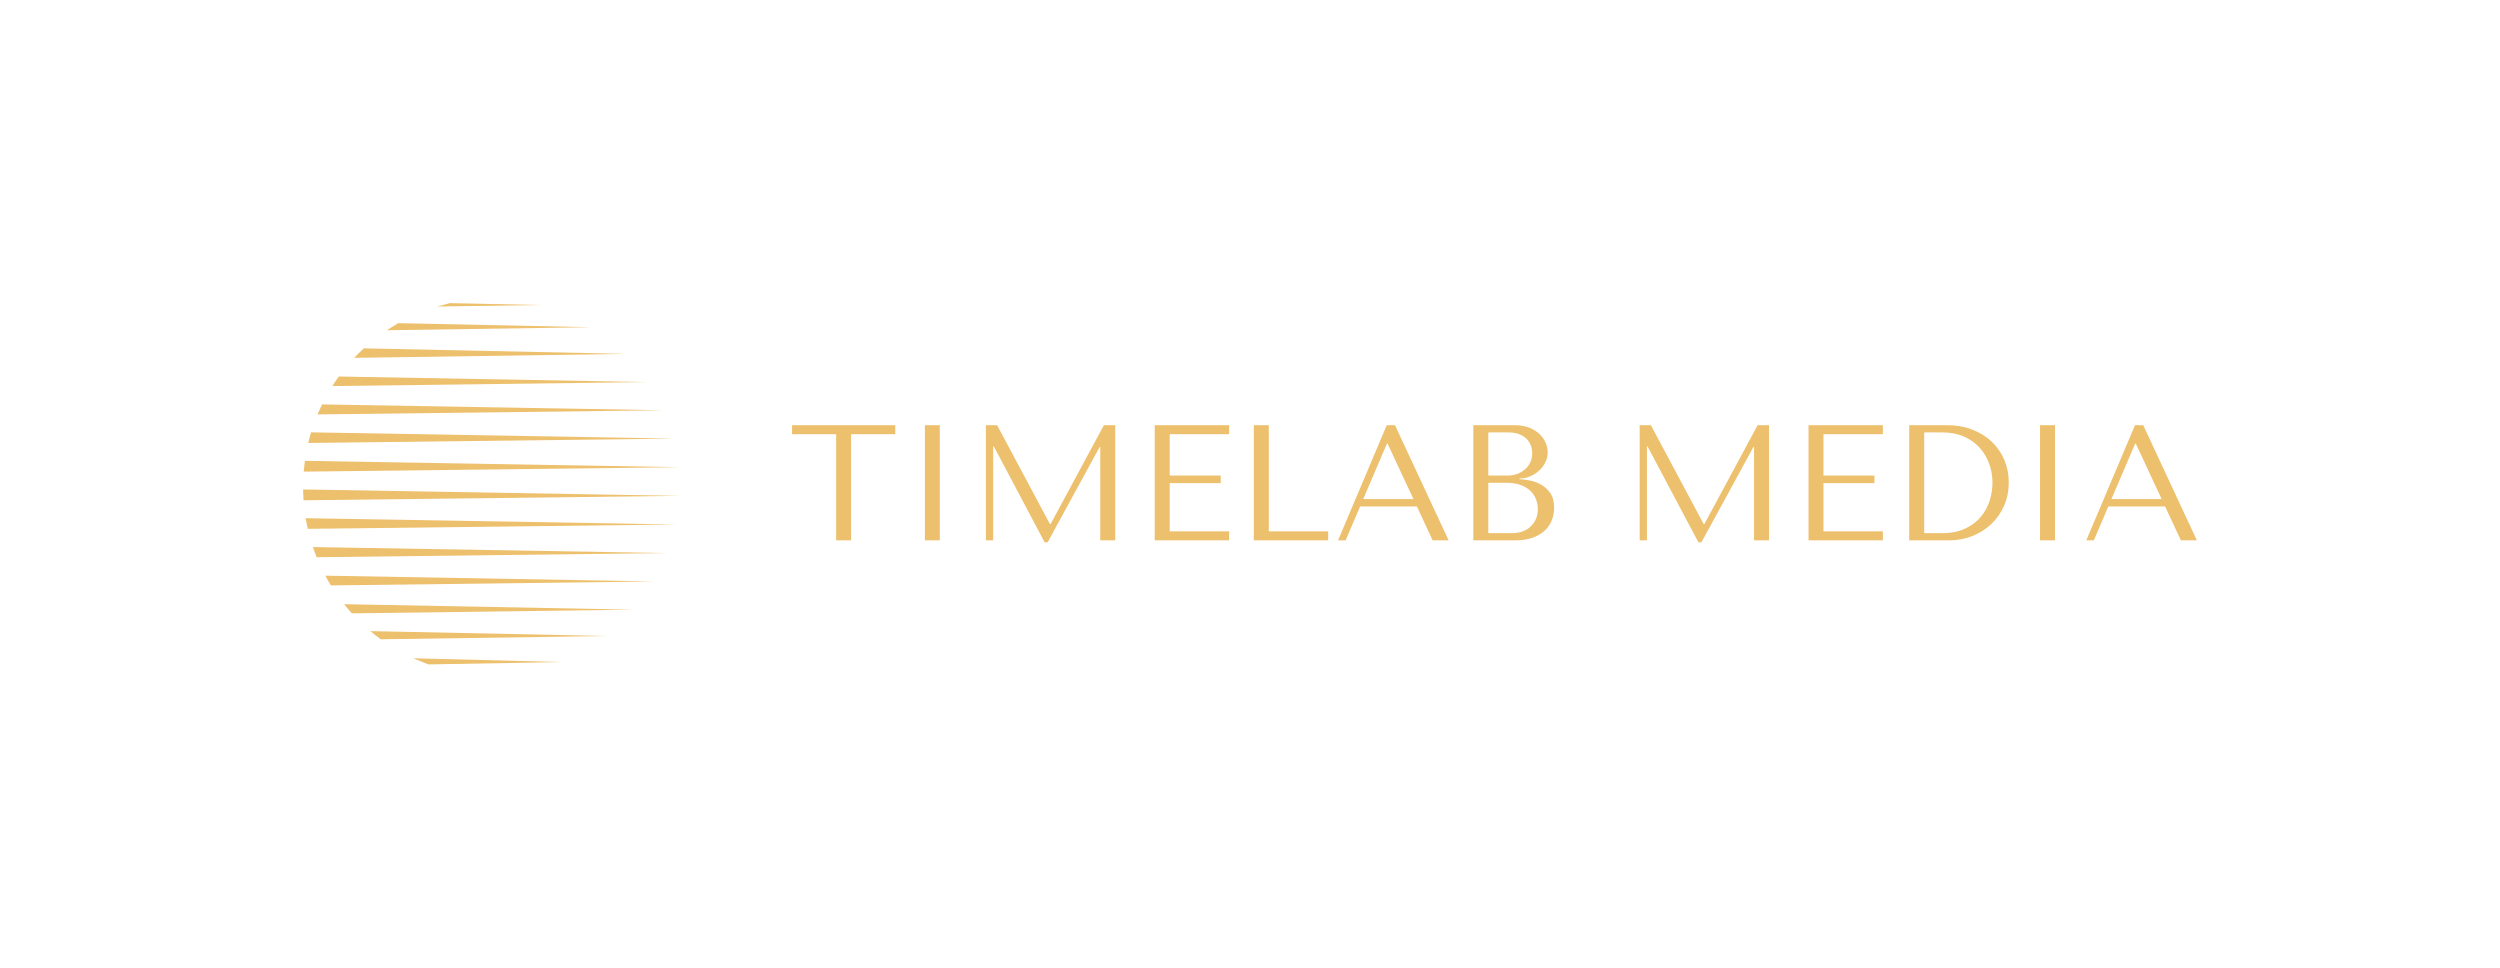 <?xml version="1.0" encoding="utf-8"?>
<svg xmlns="http://www.w3.org/2000/svg" viewBox="-31 220.045 577.32 223.432"> <svg height="83.432" id="Layer_1" preserveAspectRatio="xMinYMin" style="overflow: visible;" viewBox="249.09 241.84 501.82 481.24" width="87" x="39" y="290.045">
    <polygon points="427.39 246.36 427.45 246.36 564.99 244.36 444.73 241.84 427.39 246.36" style="fill: #edc06d; fill-opacity: 1;"/>
    <polygon points="375.84 268.52 632.57 273.94 360.58 277.94 375.84 268.52" style="fill: #edc06d; fill-opacity: 1;"/>
    <path d="M678.67,309.47l-1,0-360.55,5.26q6.17-6.57,12.79-12.66l347.73,7.34Z" style="fill: #edc06d; fill-opacity: 1;"/>
    <path d="M707.9,347,288,352.31c2.74-4.32,5.62-8.57,8.66-12.71Z" style="fill: #edc06d; fill-opacity: 1;"/>
    <polygon points="729.27 384.56 268.3 390.09 274.32 376.75 729.27 384.56" style="fill: #edc06d; fill-opacity: 1;"/>
    <path d="M743.92,422.3l-1.37,0-486.64,5.81c1.13-4.8,2.39-9.51,3.81-14.16l482.83,8.3Z" style="fill: #edc06d; fill-opacity: 1;"/>
    <polygon points="249.86 466.3 749.54 460.41 750.91 460.38 749.54 460.35 251.45 451.92 249.86 466.3" style="fill: #edc06d; fill-opacity: 1;"/>
    <path d="M750.61,498.54,249.7,504.46c-.36-4.77-.58-9.59-.61-14.44Z" style="fill: #edc06d; fill-opacity: 1;"/>
    <path d="M747.62,536.7l-1.73,0L255.31,542.5c-1.1-4.68-2-9.39-2.79-14.18l493.4,8.35Z" style="fill: #edc06d; fill-opacity: 1;"/>
    <path d="M734.94,574.77v0l-467.8,5.53q-2.7-6.69-5-13.55Z" style="fill: #edc06d; fill-opacity: 1;"/>
    <path d="M716.91,612.58l-430.84,5.28c-2.63-4.24-5.12-8.6-7.47-13Z" style="fill: #edc06d; fill-opacity: 1;"/>
    <path d="M690,650.13l-376,4.93q-5.39-5.91-10.33-12.19Z" style="fill: #edc06d; fill-opacity: 1;"/>
    <path d="M654.15,685.28h-.9l0,0-300.7,4.32c-4.76-3.42-9.39-7.06-13.89-10.87l314.67,6.49Z" style="fill: #edc06d; fill-opacity: 1;"/>
    <polygon points="415.86 723.08 592.44 719.96 593.84 719.93 592.58 719.9 395.65 714.89 415.86 723.08" style="fill: #edc06d; fill-opacity: 1;"/>
  </svg> <svg height="27.06" style="overflow: visible;" viewBox="0.76 8.36 324.41 27.06" width="324.41" x="151.91" y="318.23">
    <g fill="#edc06d" fill-opacity="1" style="">
      <path d="M10.94 34.96L14.40 34.96L14.40 10.45L24.59 10.45L24.59 8.36L0.76 8.36L0.76 10.45L10.94 10.45L10.94 34.96ZM34.88 8.36L31.43 8.36L31.43 34.96L34.88 34.96L34.88 8.36ZM60.31 31.20L48.11 8.36L45.52 8.36L45.52 34.96L47.20 34.96L47.20 13.26L47.35 13.26L59.09 35.42L59.77 35.42L71.78 13.41L71.93 13.41L71.93 34.96L75.39 34.96L75.39 8.36L72.77 8.36L60.46 31.20L60.31 31.20ZM101.69 8.36L84.51 8.36L84.51 34.96L101.69 34.96L101.69 32.87L87.97 32.87L87.97 21.74L99.75 21.74L99.75 19.99L87.97 19.99L87.97 10.45L101.69 10.45L101.69 8.36ZM124.56 34.96L107.39 34.96L107.39 8.36L110.85 8.36L110.85 32.87L124.56 32.87L124.56 34.96ZM131.94 27.13L145.05 27.13L148.69 34.96L152.38 34.96L139.99 8.36L138.09 8.36L126.84 34.96L128.59 34.96L131.94 27.13ZM138.28 12.62L144.25 25.42L132.66 25.42L138.13 12.62L138.28 12.62ZM158.08 8.36L158.08 34.96L167.62 34.96Q170.16 34.96 171.91 34.30Q173.66 33.63 174.72 32.57Q175.79 31.50 176.26 30.15Q176.74 28.80 176.74 27.44L176.74 27.44Q176.74 25.27 175.81 23.98Q174.88 22.69 173.58 22.00Q172.29 21.32 170.92 21.09Q169.56 20.86 168.72 20.82L168.72 20.82L168.72 20.67Q170.05 20.67 171.23 20.16Q172.41 19.65 173.30 18.83Q174.19 18.01 174.72 16.93Q175.26 15.85 175.26 14.63L175.26 14.63Q175.26 13.57 174.80 12.46Q174.34 11.36 173.41 10.45Q172.48 9.54 171.02 8.95Q169.56 8.36 167.58 8.36L167.58 8.36L158.08 8.36ZM167.05 33.29L161.54 33.29L161.54 21.66L165.72 21.66Q167.58 21.66 168.95 22.15Q170.32 22.65 171.21 23.48Q172.10 24.32 172.54 25.42Q172.98 26.52 172.98 27.74L172.98 27.74Q172.98 29.07 172.50 30.10Q172.03 31.12 171.23 31.84Q170.43 32.57 169.35 32.93Q168.26 33.29 167.05 33.29L167.05 33.29ZM166.10 19.99L161.54 19.99L161.54 10.03L166.17 10.03Q167.66 10.03 168.70 10.45Q169.75 10.87 170.41 11.55Q171.08 12.24 171.38 13.11Q171.68 13.98 171.68 14.86L171.68 14.86Q171.68 15.96 171.25 16.91Q170.81 17.86 170.03 18.54Q169.25 19.23 168.25 19.61Q167.24 19.99 166.10 19.99L166.10 19.99ZM211.28 31.20L199.08 8.36L196.50 8.36L196.50 34.96L198.17 34.96L198.17 13.26L198.32 13.26L210.06 35.42L210.75 35.42L222.76 13.41L222.91 13.41L222.91 34.96L226.37 34.96L226.37 8.36L223.74 8.36L211.43 31.20L211.28 31.20ZM252.66 8.36L235.49 8.36L235.49 34.96L252.66 34.96L252.66 32.87L238.94 32.87L238.94 21.74L250.72 21.74L250.72 19.99L238.94 19.99L238.94 10.45L252.66 10.45L252.66 8.36ZM267.94 34.96L258.74 34.96L258.74 8.36L267.48 8.36Q270.64 8.36 273.26 9.37Q275.88 10.37 277.76 12.14Q279.64 13.91 280.69 16.34Q281.73 18.77 281.73 21.58L281.73 21.58Q281.73 24.51 280.65 26.96Q279.57 29.41 277.69 31.20Q275.80 32.98 273.30 33.97Q270.79 34.96 267.94 34.96L267.94 34.96ZM262.20 10.03L262.20 33.29L266.38 33.29Q269.50 33.29 271.68 32.24Q273.87 31.20 275.27 29.53Q276.68 27.85 277.32 25.78Q277.97 23.71 277.97 21.66L277.97 21.66Q277.97 19.38 277.21 17.27Q276.45 15.16 274.99 13.55Q273.52 11.93 271.36 10.98Q269.19 10.03 266.38 10.03L266.38 10.03L262.20 10.03ZM292.41 8.36L288.95 8.36L288.95 34.96L292.41 34.96L292.41 8.36ZM304.72 27.13L317.83 27.13L321.48 34.96L325.17 34.96L312.78 8.36L310.88 8.36L299.63 34.96L301.38 34.96L304.72 27.13ZM311.07 12.62L317.03 25.42L305.44 25.42L310.92 12.62L311.07 12.62Z" transform="translate(0, 0)"/>
    </g>
  </svg>
</svg>